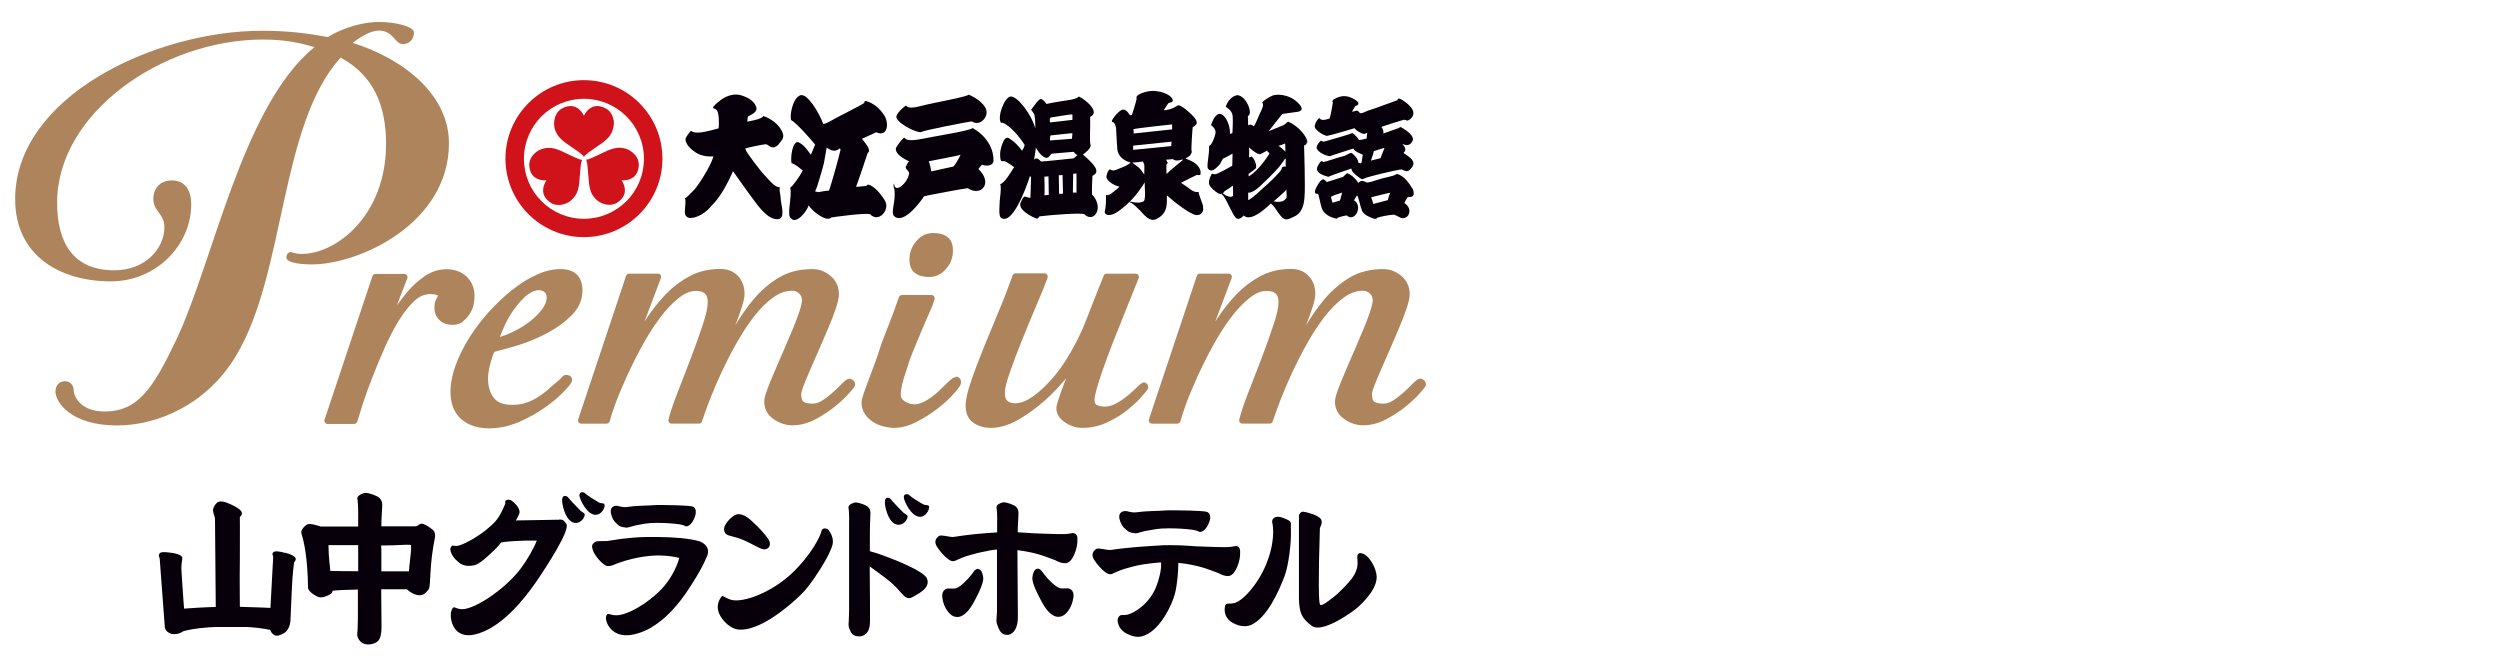 <?xml version="1.0" encoding="UTF-8"?>
<svg id="_レイヤー_2" data-name="レイヤー 2" xmlns="http://www.w3.org/2000/svg" viewBox="0 0 165 44">
  <defs>
    <style>
      .cls-1 {
        fill: none;
      }

      .cls-1, .cls-2, .cls-3, .cls-4 {
        stroke-width: 0px;
      }

      .cls-2 {
        fill: #d0121b;
      }

      .cls-3 {
        fill: #07000a;
      }

      .cls-4 {
        fill: #ad845c;
      }
    </style>
  </defs>
  <g id="logo">
    <g>
      <g>
        <path class="cls-3" d="M18.82,36.49c-.46-.12-.66-.13-.77-.05-.09.06-.08.16-.03.26.02.05,0,.37-.02.62,0,.12-.09,1.66-.15,2.8-.5-.02-1.23-.05-2.02-.07,0-.75-.02-1.91,0-3.01.01-1.83,0-2.91,0-2.91.28-.27.18-.5-.71-.89-.68-.3-.83-.1-1.01.23-.15.29.08.52.08.81l.05,5.78c-.89.02-1.68.08-2.09.11-.01-.15-.02-.32-.04-.5-.08-1.05-.14-2.16-.14-2.16,0-.36.08-.65.06-.71-.03-.11-.17-.24-.75-.32-.47-.06-.63-.06-.73.03-.08.07-.09.19-.03.28.03.05.04.37.06.62.01.19.3,4,.3,4,.05.32.42.42.45.43.2.02.29.02.5-.04.09-.03.17-.07.25-.13.06-.02.12-.04.21-.06.44-.1,1.18-.22,2.17-.23.55,0,1.04,0,1.54,0,.8-.01,1.49.13,1.83.19.06.19.19.3.31.36.19.08.38-.03.58-.13.28-.14.43-.52.45-.84.02-.32.05-.98.09-2.03.04-1.05.15-1.81.15-1.81.06-.06.12-.17.11-.23-.01-.11-.14-.26-.7-.41Z"/>
        <path class="cls-3" d="M27.82,34.56c-.27.05-.15.18-.51.18h-2.14c0-.26.01-.54.03-.82l.03-.58c0-.26-.09-.37-.18-.47-.13-.15-.71-.34-.91-.34-.16,0-.44.13-.52.25-.05.07-.04.13-.03.16.02.07.06.62.05,1.12,0,.23,0,.46,0,.69h-2.47c-.21-.07-.49-.15-.71-.17-.1-.01-.21.04-.26.08-.26.2-.35.43-.31.53,0,.02.02.07.02.08.14.42.4,1.55.42,3.53,0,.2.42.51.68.6.26.09.62-.07.83-.21.09-.06.11-.14.1-.2.36-.04.98-.07,1.68-.08,0,.55,0,1.2,0,1.92,0,.18-.01.61-.02.74-.02.23-.06.36.03.54s.3.5.85.41c.57-.1.7-.43.7-1.18l-.02-2.45c.67,0,1.28,0,1.69,0,.54.48.98.47,1.21.26.33-.3.29-.32.34-1.15.06-1.08.12-1.54.32-2.6-.01-.17-.01-.21-.07-.33-.08-.14-.61-.51-.84-.51ZM23.64,37.7c-.82,0-1.53-.01-1.84-.02-.04-.41-.08-.77-.1-1.09-.01-.2-.02-.43-.02-.61.37,0,1.18,0,1.96,0v.07c0,.06,0,.12,0,.17,0,.53,0,.98,0,1.47ZM25.17,37.71v-1.48s-.01-.07-.01-.07v-.16c.12,0,.21,0,.24,0,.78,0,1.43-.07,1.68-.04.07,0,.04.05.05.19.02.2-.12,1.15-.14,1.56-.42,0-1.09,0-1.82,0Z"/>
        <path class="cls-3" d="M85.2,34.95c0-.14-.01-.29,0-.37.01-.18-.15-.25-.35-.33-.04-.01-.08-.03-.12-.05-.16-.07-.31-.1-.44-.09-.25.02-.33.21-.33.3,0,.01,0,.03,0,.04.01.04.28.98-.31,2.58-.51,1.39-1.57,2.61-2.18,2.77-.17.04-.28.04-.36.04-.1,0-.23,0-.26.17-.09.47.09.86.51,1.1.26.14.52.22.78.22.15,0,.3-.03.42-.08,1.05-.45,1.85-2.23,2.23-3.25.25-.67.43-2.11.41-2.86,0-.05,0-.12,0-.19Z"/>
        <path class="cls-3" d="M89.79,36.5s-.02,0-.04,0c-.19.06-.18.25-.16.42.02.26.05.65-.31,1.18-.2.3-.87,1.01-1.28,1.32l-.15.11c-.27.21-.52.4-.66.4-.03,0-.05,0-.08-.06-.07-.15-.11-1.52,0-4.91v-.08s.02-.09.05-.14c.04-.09.1-.21.06-.39-.07-.35-1.12-.58-1.22-.58h0c-.08,0-.16.05-.21.12-.05.06-.07.15-.06.22,0,.09,0,1.58,0,2.9,0,1.27,0,2.46,0,2.57.04.85.16,1.22.84,1.72.1.08.24.12.4.12.75,0,1.99-.82,2.55-1.26.01-.01,1.35-1.1,1.34-2.07,0-.62-.56-1.56-1.06-1.58Z"/>
        <path class="cls-3" d="M81.05,38.02c.23,0,.43-.2.6-.6.14-.32.21-.66.2-.99,0-.34-.17-.39-.28-.39h0s-.02,0-.02,0c-.2.04-.4.07-.6.07-.24,0-.69,0-1.07-.02-.22,0-.43-.02-.58-.02-.21,0-.47-.02-.73-.04-.4-.03-.86-.05-1.35-.05-.25,0-.47,0-.69.02l-.48.03c-.91.06-1.76.12-2.77.27,0,0-.02,0-.04,0-.09,0-.23-.02-.37-.05-.26-.04-.47-.08-.55,0-.16.13-.32.32-.13.66.11.2.71.99,1.08.99.1,0,.21-.05.34-.12l.09-.04c.36-.16.69-.25,1.04-.34.11-.03.22-.05.33-.08.47-.1,1.2-.18,1.54-.2,0,0,.01,0,.02,0,.02.29-.02.79-.31,1.57-.43,1.13-1.41,1.75-1.92,1.88-.11.02-.22.02-.29.02-.02,0-.05,0-.06,0-.13,0-.2.08-.26.2-.04.08-.04.23.01.38.04.14.19.49.62.68.26.12.48.18.68.18.15,0,.29-.03.46-.1,1.02-.4,1.8-2,1.99-2.77.14-.55.22-1.43.22-2.01.65.06,1.17.19,1.45.26l.07.02c.23.06.9.3,1.14.4.21.12.42.19.62.19h.03Z"/>
        <path class="cls-3" d="M74.92,35.2s.02,0,.03,0c.09,0,.19-.03.31-.07l.26-.07s0,0,0,0c.08-.02.31-.06.79-.14.2-.03.48-.05.83-.05.57,0,1.12.04,1.27.06.52.04.68.14.68.14.03.02.07.04.12.04h0c.35-.02.61-.57.66-.87,0-.05.01-.1,0-.14-.01-.21-.14-.28-.19-.31-.23-.1-2.16-.11-2.55-.11l-.54.03s-1.15.03-1.47.09c-.24.04-.4.02-.55-.02h-.04c-.09-.03-.17-.05-.26-.05-.12,0-.22.04-.3.11-.04.04-.1.11-.1.25,0,.24.14.55.28.71.33.34.48.37.76.39ZM74.95,35.08h0s0,0,0,0h0Z"/>
        <path class="cls-3" d="M54.59,34.91c-.25-.11-.35.07-.35.07-.06.36-.69,1.65-2,2.88-1.31,1.23-3.17,1.94-3.98,1.73-.5-.16-.55-.34-.65-.2-.12.16-.46.66-.02,1.34.31.47.73.77,1.14.82,1.33.14,3.27-1.45,4.18-2.35.51-.51,1.2-1.55,1.61-2.28.1-.17.25-.49.31-.64.07-.17.2-.43.11-.79-.04-.18-.21-.52-.34-.58Z"/>
        <path class="cls-3" d="M48.28,35.39c.19.05.46.11.85.28.16.07.35.17.53.26.32.17.59.31.76.33,0,0,.02,0,.03,0,.13,0,.26-.07.32-.18.04-.08.09-.23-.03-.45-.15-.26-.63-.79-.94-1.07l-.06-.06c-.29-.28-.84-.79-1.33-.45-.18.12-.67.58-.62.93.04.3.25.35.5.41Z"/>
        <path class="cls-3" d="M38.3,33.69c-.76-.77-.79-.85-.82-.88-.12-.11-.4-.17-.38.25,0,.15.15,1.14.67,1.4.33.17.69-.07.8-.38.09-.24-.12-.23-.28-.39Z"/>
        <path class="cls-3" d="M39.9,33.39c.03-.25-.2-.12-.38-.23-.89-.52-.91-.62-.95-.64-.14-.07-.42-.06-.3.32.04.14.4,1.02.95,1.13.34.07.65-.27.69-.59Z"/>
        <path class="cls-3" d="M59.08,34.58c.33.17.69-.07.8-.38.09-.24-.12-.23-.28-.39-.76-.77-.79-.85-.82-.88-.12-.11-.4-.17-.38.25,0,.15.15,1.14.67,1.4Z"/>
        <path class="cls-3" d="M60.93,33.29c-.89-.52-.91-.62-.95-.64-.14-.07-.42-.06-.3.32.04.14.4,1.02.95,1.13.34.07.65-.27.69-.59.03-.25-.2-.12-.38-.23Z"/>
        <path class="cls-3" d="M70.83,35.18s-.02,0-.02,0h0c-.2.04-.4.07-.6.07-.24,0-.69,0-1.07-.02-.22,0-.43-.02-.58-.02-.21,0-.47-.02-.73-.04-.21-.01-.43-.03-.66-.04,0-.25.01-.5.03-.76l.02-.51c0-.23-.08-.33-.16-.41-.11-.13-.63-.3-.8-.3-.14,0-.39.11-.46.22-.04.06-.03.11-.03.14.02.06.06.55.04.99,0,.22,0,.43,0,.64-.01,0-.02,0-.04,0-1.06.07-1.67.12-2.86.3,0,0-.02,0-.04,0-.09,0-.23-.02-.37-.05-.26-.04-.47-.08-.55,0-.16.13-.32.32-.13.66.11.2.71.99,1.08.99.11,0,.22-.06.34-.12l.09-.04c.36-.16.69-.25,1.04-.34.11-.03.22-.06.33-.08l.15-.03c.36-.08.64-.14.95-.16,0,.05,0,.1,0,.15,0,.49,0,.9,0,1.36,0,.61,0,1.33,0,2.48,0,.16-.01.3-.02.42-.02.2-.03.36.02.51l.02.05c.1.28.23.66.62.66.03,0,.07,0,.11,0,.39-.07.63-.51.63-1.17l-.03-4.3v-.12c.58.07,1.04.18,1.3.25l.07.02c.23.06.9.3,1.14.4.21.12.41.19.62.19h.03c.23,0,.43-.2.6-.6.14-.32.21-.66.2-.99,0-.34-.17-.39-.28-.39Z"/>
        <path class="cls-3" d="M64.55,37.54c-.1,0-.21.07-.31.22-.35.49-.91,1.04-1.2,1.08-.1.01-.24.01-.45,0h-.04c-.19.03-.4.19-.36.57.04.38.17.7.37.95.18.24.38.36.61.36.03,0,.06,0,.08,0,.39-.05.77-.45,1.14-1.2.48-.91.52-1.24.5-1.42-.02-.13-.08-.55-.35-.55Z"/>
        <path class="cls-3" d="M70.48,38.83h-.04c-.2.01-.34.01-.44,0-.29-.04-.85-.59-1.2-1.08-.11-.15-.21-.22-.31-.22-.26,0-.33.42-.35.55-.02.19.02.52.5,1.42.37.76.75,1.16,1.14,1.21.03,0,.06,0,.08,0,.22,0,.43-.12.61-.35.2-.26.33-.58.38-.96.04-.38-.16-.54-.37-.57Z"/>
        <path class="cls-3" d="M57.41,36.37c0-.77,0-1.84.02-1.99l.02-.51c0-.23-.08-.33-.16-.41-.11-.13-.63-.3-.8-.3-.14,0-.39.11-.46.22-.04.06-.03.11-.03.14.02.06.06.55.04.99,0,.22,0,.43,0,.64,0,0,0,2.18,0,2.64,0,.61,0,1.33,0,2.48,0,.16-.01.55-.02.67-.02.2-.03.36.02.51l.02.05c.1.28.23.5.62.5.03,0,.07,0,.11,0,.39-.07.63-.34.63-1.01,0,0,0-2.44-.02-3.61.01.01.03.02.04.03.27.2,1.13.82,1.33,1,.49.44.56.56.74.76.22.25.43.41.71.24.29-.18,1.23-.57.96-1.23-.24-.58-3.02-1.61-3.77-1.8Z"/>
        <path class="cls-3" d="M36.91,34.3s0,0,0,0l-2.86.05c.05-.09.09-.17.13-.24.07-.14.11-.21.11-.34,0-.2-.25-.55-.53-.73-.14-.09-.29-.07-.37-.01-.1.08,0,.13-.06.26-.34.8-.57,1.12-1.02,1.49-.54.5-1.54,1.1-2.04,1.23-.28.07-.39-.06-.47.04-.06.09-.09.14-.08.22.06.39.32.66.6.88.32.25.72.21.97.16.39-.07,1.04-.72,1.44-1.11.11-.11.23-.25.35-.4.38-.07,1.16-.11,1.6-.12h.21c.19,0,.37,0,.54,0-.23.57-.66,1.31-1.06,1.84-.94,1.25-2.76,2.53-3.73,2.68-.5.05-.63-.2-.74-.09-.25.26-.18,1,.15,1.42.29.36.74.48,1.31.34,1.68-.39,3.2-2.27,4-3.43.73-1.06,2.29-3.47,2.02-3.86-.17-.24-.22-.3-.49-.29Z"/>
        <path class="cls-3" d="M41.29,34.83s.02,0,.03,0c.08,0,.17-.03.29-.06l.24-.07s0,0,0,0c.07-.02.29-.06.74-.14.19-.03.45-.05.78-.05.53,0,1.04.04,1.19.06.48.04.64.13.64.14.03.02.06.03.11.03h0c.32-.02.57-.57.61-.86,0-.05,0-.1,0-.14-.01-.21-.13-.28-.18-.3-.21-.1-2.01-.11-2.38-.11l-.51.03s-1.07.03-1.38.09c-.23.04-.37.02-.51-.02h-.04c-.08-.03-.16-.05-.24-.05-.11,0-.2.04-.28.11-.04.04-.09.11-.09.25,0,.23.13.55.26.69.31.34.44.36.71.38ZM41.22,34.71h0s0,0,0,0h0Z"/>
        <path class="cls-3" d="M46.11,35.71c-.65-.18-1.64-.26-2.73-.27-1.06-.02-2.04.05-3.2.25-.17.05-.78-.02-.91.08-.19.15-.25.22-.13.57.11.34.67.99.95,1.02.1,0,.22,0,.39-.07.53-.23,1.69-.61,2.93-.63.53,0,1,.06,1.42.16-.1.45-.46,1.18-.84,1.67-.74.98-2.23,1.98-3.16,2.11-.48.05-.65-.15-.75-.06-.21.2-.03.77.36,1.09.34.28.8.36,1.35.25,1.6-.32,2.82-1.79,3.45-2.69.39-.56,1.06-1.61,1.35-2.32.44-.77-.26-1.1-.47-1.16Z"/>
      </g>
      <g>
        <g>
          <g>
            <path class="cls-2" d="M38.54,5.29c-2.86,0-5.18,2.32-5.18,5.18s2.32,5.18,5.18,5.18,5.18-2.32,5.18-5.18-2.32-5.18-5.18-5.18ZM38.54,14.44c-2.19,0-3.96-1.77-3.96-3.96s1.77-3.96,3.96-3.96,3.96,1.77,3.96,3.96-1.77,3.96-3.96,3.96Z"/>
            <path class="cls-2" d="M40.52,8.17c0-.34-.11-.59-.24-.76-.13-.17-.29-.25-.29-.25-1.02-.55-1.45.48-1.45.48,0,0-.44-1.03-1.45-.48,0,0-.16.08-.29.25-.12.16-.23.42-.23.76,0,0-.02.31.19.67.11.19.27.36.54.57,0,0,.19.13.42.29.32.23.73.48.82.65h0c.1-.17.5-.42.82-.65.23-.16.42-.29.42-.29.27-.21.43-.37.54-.57.2-.36.19-.67.19-.67Z"/>
            <path class="cls-2" d="M35.55,9.92c-.29.18-.46.39-.54.58-.09.21-.08.38-.08.38.03,1.15,1.14,1.02,1.14,1.02,0,0-.67.89.31,1.5,0,0,.15.1.36.12.21.03.48-.01.78-.17,0,0,.27-.15.49-.5.11-.19.17-.41.22-.75,0,0,.01-.22.04-.51.04-.39.05-.87.15-1.04h0c-.19,0-.61-.23-.97-.39-.26-.12-.46-.22-.46-.22-.32-.13-.54-.18-.76-.18-.42,0-.68.17-.68.17Z"/>
            <path class="cls-2" d="M39.57,13.34c.3.16.57.2.77.17.22-.03.37-.12.37-.12.98-.61.31-1.49.31-1.49,0,0,1.11.13,1.14-1.02,0,0,.01-.17-.07-.38-.08-.19-.25-.4-.54-.58,0,0-.26-.17-.68-.17-.22,0-.44.06-.76.18,0,0-.2.1-.46.22-.36.16-.78.39-.97.39h0c.1.17.11.64.15,1.04.03.28.04.51.04.51.05.34.11.56.22.75.21.36.49.5.49.5Z"/>
          </g>
          <g>
            <path class="cls-3" d="M45.59,8.63c.24.15.47.23,1.84-.16.02-.16.06-1.07-.15-1.22-.17-.16-.18-.02-.22-.17-.01-.05.05-.04.08-.1.03-.07.3-.28.46-.4.15-.12.72-.46,1.28-.3.55.16.92.43,1.03.78.12.35-.37.52-.53.62-.05.03-.03.22-.06.35.11-.02.17-.04.29-.06.12-.03.63-.11.78-.31.1.03.86.3,1.21.98.22.41.02.58-.13.78-.22.31-.41.33-.53.3-.15-.03-.27-.2-.41-.2-.12,0-1.2.22-1.34.28.04.15.07.19.14.29.07.11.79,1.14,1.25,1.6.12.12.58.72.9.67-.08.19.03.39.04.68,0,.24.12.69.12.88,0,.19.05.67-.55.52-.6-.15-1.2-1.06-1.35-1.25-.15-.18-1.21-1.68-1.36-1.89-.12.25-.42.97-.88,1.63-.28.4-.36.45-.69.82-.2.22-.75.65-1.28.64-.4-.06-.33-.43-.32-.64.01-.21.08-.55-.02-.66.13-.02.44-.39.63-.57.19-.17,1.08-1.52,1.27-2.2-.74.06-1.15-.23-1.32-.36-.16-.12-.52-.42-.53-.79.12-.3.37-.54.37-.54Z"/>
            <path class="cls-3" d="M57.45,12.24c-.24-.13-.21.02-.3.04-.1-.01-.53.06-.65.05.07-.14.68-1.98.77-2.24.28-.17-.18-.66-.38-.93.15-.06.87-.4.94-.43.75.35.91-.61.47-1.21-.42-.6-.97-.83-1.17-.85-.11-.03-.02.06-.13.15-.1.09-1.5.79-1.79.95-.28.15-.77.46-.88.4-.27-.73-1.05-2.05-1.52-1.88-.54.23-.7,1.43-.59,1.64.41.21,1.58,1.61,1.58,1.61,0,0-.21.51-.28.67-.15-.17-.39-.62-.8-.81-.41-.19-.58,1.06-.47,1.39.12-.06.73.46.73.46-.16.34-.72,1.13-.83,1.13.16.55-.28,1.9.08,2.05.33.36,1-.44,1.14-.87.42.59,1.06.86,1.18.87.21.03.24-.02.33-.08.11-.02,2.24-.32,2.55-.21.56.6,1.33-.3.98-.89-.34-.57-.7-.88-.95-1.02ZM55.45,9.98c-.02.19-.66,2.46-.74,2.6-.23,0-.59.09-.67.1-.1-.01-.2-.03-.24-.04,0,0,.04-.14.08-.2.04-.06.45-1.43.5-1.68.04-.19.18-1.02.18-1.02.35.24.58.29.87.05,0,0,.07.04.03.18Z"/>
            <g>
              <path class="cls-3" d="M59.79,6.97c.15.12.25.22,1.05.01.8-.21,2.93-.57,3.08-.73.12.02,1.08.47,1.19,1.08.07.41-.42,1.04-.98.68-.42.06-3.16.59-3.35.71-.19.06-1.34-.42-1.61-.93-.1-.3.61-.82.61-.82Z"/>
              <path class="cls-3" d="M64.2,8.45c-.28.2-2.24.49-3.32.71-1.08.22-1.1-.01-1.21-.08,0,0-.36.33-.54.7-.08.45.77.82.87.87-.07.06-.13.16-.21.34-.07.17.22.27.21.46-.04.4-.45.85-.67.93-.26.1-.31-.1-.32-.28-.05.09-.05.22.02.39.11.86-.27,1.53-.02,1.77.64.62,1.84-1.08,1.97-1.3.24-.08,2.66-.52,2.89-.54.88.59,1.69-.33.71-1.26.04-.08.23-.29.23-.29.19.08.69.14.76-.23.03-.93-.56-1.73-1.36-2.18ZM62.93,10.99c-.23.05-1.46.32-1.46.32,0,0-.11-.59-.18-.66.17-.05,1.99-.37,2.11-.44-.13.28-.36.68-.47.78Z"/>
            </g>
            <path class="cls-3" d="M72.07,12.8c-.01-.13,0-.63.03-1.19.42-.22.42-.52-.63-1.41.08-.06.57-.4.51-.63-.09-.2,0-1.36-.03-1.86.67-.29-.23-1.09-.74-1.34-.28.26-.82.21-2.15.49-.07-.13-.29-.38-.42-.31-.13.06-.39.42-.59.7.05.05.16.2.21.29.05.1.08.73.07.93-.28-.98-1.19-2.13-1.63-2.1-.4.03-.9,1.34-.64,1.73,0,0,.08,0,.14.01.62.26,1.33,1.29,1.42,1.44,0,.12-.07.24-.16.4-.26-.35-.5-.59-.87-.83-.37-.24-.59.87-.58.99,0,.12-.02.59.15.53.17-.05.41.14.77.39-.21.34-.65,1.08-.92,1.12.06.13.06.36-.03,1.12-.04.86-.06,1.12.23,1.17.84.16,1.77-2.83,1.77-2.83l.07.1c0,.13-.04,1.17-.04,1.33-.09.03-.22-.02-.28-.05-.12-.04-.2-.02-.34.32-.33.53.84,1.05.97,1.1.14.05.16-.04.25-.13.79-.1,2.67-.24,2.94-.15.66.65,1.35-.44.52-1.3ZM69.34,7.76c.13-.02,1.36-.24,1.44-.2v.35c-.1.02-1.48.17-1.48.17,0,0-.05-.27.04-.32ZM70.78,8.79c0,.05-.03.37-.03.37l-1.45.11s0-.3.03-.33c.09,0,1.39-.16,1.45-.15ZM68.93,12.89c.03-.08,0-1.23,0-1.23l.27-.02.02,1.22-.29.03ZM69.9,12.8l-.02-1.23.25-.02.03,1.23-.25.02ZM71.04,12.71h-.23l.02-1.24.22-.02v1.26ZM70.87,10.45s-2.06.22-2.16.21c-.1-.1-.3-.32-.46-.12l.12-.79s.32.6.68.67c.22,0,.25-.24.38-.28.16-.02,1.36-.12,1.41-.12s.13.18.28.21c-.13.1-.24.21-.24.21Z"/>
            <path class="cls-3" d="M79.41,13.61c-.1-.33-.3-.78-.3-.94-.4.04-.46-.16-1.16-.6.21-.13,1.05-.53,1.05-.53,0,0,.15.06.23-.02.1-.52-.47-.84-.62-.9-.15-.06-.24-.11-.37-.17.39-.15.45-.42.4-.53-.03-.06.06-1.48.08-1.53.51-.25.24-.58-.46-1.17-.15-.11-.42-.33-.55-.25-.41.28-.8.31-.91.3.06-.06.3-.45.3-.45,0,0,.1-.04.15-.06.34-.03.13-.56-.82-.73-.62-.12-1.2.16-1.3.23-.1.07-.16.16-.11.24,0,.11-.31,1.08-.31,1.08,0,0-.11.05-.14.02-.06-.08-.21-.38-.46-.37-.3.07-.73.65-.73.78,0,.12.15-.11.28.43.02.15.02.71.09,1.47.09.54.62.75.88.83-.35.25-.52.28-.77.39-.27.11-.37.18-.6.05-.08,0-.2.2-.24.49.03.3.57.6.87.65-.23.22-.66.59-.82.56-.17-.08.02.27-.16,1.12,0,.15.26.32.74.05,1.12-.72,1.7-1.7,1.9-2.01-.02.22.12,1.26-.12,1.27-.23.12-.68.03-.76.01-.07-.02-.19-.01-.07.05.15.02.54.42.67.55.16.15.62.85,1.13.49.72-.38.61-1.08.61-1.52.43.4,1.51,1.23,1.9,1.3.39.06.57-.26.48-.56ZM77.36,8.21v.33s-2.54.27-2.54.27c0,0,.01-.22-.02-.28.09-.06,2.56-.32,2.56-.32ZM75.53,11.54c-.1-.14-.21-.34-.37-.48-.17-.15-.36-.25-.42-.33.17,0,.58-.05.69-.07.02.06.07.12.09.2.02.08,0,.56,0,.68ZM74.79,9.9v-.29l2.53-.26-.02.29-2.51.25ZM76.99,11.48c0-.29-.02-.58,0-.62.01-.04.09-.1.09-.1l-.12-.22c.15,0,.38-.04.45-.04.16.14.39.11.63.02.02.03.02.05.02.05,0,0-.8.64-1.07.91Z"/>
            <path class="cls-3" d="M86.29,9.4c0-.34-.55-1.06-1.26-1.37-.1.02-.18.17-.34.24-.16.06-.96.39-.96.39l.9-1.14s.52-.07.79-.11c.27-.03.64-.06.43-.41-.52-.72-1.4-.82-1.81-.71-.23.07-.81.45-.72.5.12.15-.05.45-.2.77-.14.33-.3.72-.37.78-.22-.21-.37-.06-.37-.06l-.02-.62c.36-.13-.08-1.3-.67-1.38-.43.04-.7.48-.79.76.27.18.45.37.46.68.02.34-.01.89-.02,1.06l-.16.06c.02-.71-.4-1.39-.73-1.32-.32.08-.48.64-.51.7,0,0-.03.05.09.12.3.3.18.47.15.63-.04.16-.23.64-.38.66.03.61-.2,1.36-.06,1.51.24.32.6-.13.72-.24.11-.1.2-.39.28-.44.11-.04.61-.32.61-.32l-.02.8c-.2.11-.97.56-1.14.56-.08,0-.17-.03-.17-.03-.07,0-.08.1-.17.27-.13.41-.04.51.2.75.24.23.41.3.49.32.08.01.11-.04.11-.04l-.02.06c.17.03.54.92.8,1.37.26.45.51.17.66.02.51.53,1.78-.79,1.78-.79,0,0,.16.08.48.59.4.56.52.53.97.32.16-.08.73-.24.78-1.37.06-.59-.03-3.36-.03-3.36.06-.06.18-.04.18-.22ZM81.38,12.93s-.08.07-.17.06c-.1,0-.35-.08-.49-.22-.04-.02,0-.03,0-.03.06-.03.05-.1.16-.16.15-.08.33-.23.49-.33.01.06.02.65.01.68ZM84.82,9.47l.02.54s-.35-.34-.47-.38c0,0,.38-.12.45-.16ZM82.4,11.48s.47-.33.5-.39c.05-.26-.13-.63-.29-.76,0,0-.06.02-.17.06.01-.1,0-.66,0-.66,0,0,.53.51.76.44.16-.07.22-.13.45-.24v.07s.08.07.12.09v.07s-.69,1.12-1.36,1.48v-.15ZM83.35,12.43c-.13.11-.69.66-.97.78v-.5s.28.12,1.03-.66c.37-.35.58-.55.8-.8.42-.42.57-.81.65-.78-.01.09,0,.53,0,.53,0,0-.27-.07-.27.15-.02.15-.9,1-1.25,1.28ZM84.91,13.05c-.11.16-.25.35-.85.24,0,0,.72-.61.84-.77,0,.22.04.36.01.53Z"/>
            <g>
              <path class="cls-3" d="M92.65,10.06c.13-.1.17-.27-.1-.57.32.17.59.09.7-.26.06-.38-.7-.78-.77-.83-.08-.04-.16.05-.16.05l-1.02.36c.03-.14-.03-.33-.13-.43.13-.06,1.35-.45,1.51-.48.12.01.18.15.41-.05.61-.55-.39-1.16-.61-1.29-.22-.13-.21,0-.27.06-.22.07-1.66.61-1.76.63-.26.06-.56.28-.7.21-.19-.3-.36-.07-.51-.09.02-.05.04-.1.21-.37.28-.07.34-.26-.22-.53-.55-.27-.96-.04-1.17.07-.2.11-.09.2-.09.2-.01.15-.16.95-.22,1.08-.16.05-.52.2-.68-.03,0,0-.23.18-.28.46-.15.29.59.7.79.72.34-.06,1.82-.51,1.82-.51,0,0,.05.12.37.29.32.17.34.04.47.02-.02.05-.03.26-.04.37-.08.01-.28.09-.51.1-.08-.17-.31-.38-.43-.46-.18.09-1.47.45-1.74.53-.27.09-.26-.02-.34-.03-.12.13-.25.25-.29.46.06.34.71.57.88.57.11-.06,1.37-.44,1.55-.51.08.23.57.36.63.42-.05.15-.06.47-.1.53-.03.06-.17.01-.22-.05.05-.17-.35-.61-.46-.61s-.32.19-.59.24c-.26.05-1.22.4-1.26.36-.04-.04-.1-.19-.34.25-.27.48.43.65.69.73.16-.09,1.38-.5,1.53-.55-.07.24.63.68.63.68.07.05.17.01.25-.04.26-.11,1.97-.53,2.42-.58.32.14.44.21.69-.14.29-.41-.13-.65-.55-.94ZM91.11,10.44c-.12.03-.63.16-.63.16,0,0,.19-.52.19-.62.07-.02.61-.21.71-.22-.04.11-.24.58-.26.68Z"/>
              <path class="cls-3" d="M93.21,12.44c-.48-.84-.91-.94-1.03-.96-.05.02-.05.09-.52.19-.46.09-1.02.29-1.09.31-.07.03-.34.07-.34.07-.41-.19-.41-.11-.58.02-.07-.13-.38-.5-.72-.64-.05,0-.15.12-.28.24-.14.05-1.01.33-1.08.34-.06-.07-.19-.17-.22-.18-.22.01-.45.49-.52.64-.07.16-.05.31.02.31.03,0,.18-.02.19.17.1.36.16.94.41,1.11.23.26.7.37.76.37s.05-.05.09-.07c.04-.02.53-.15.59-.14.31.3.69,0,.74-.42.05-.42-.27-.58-.27-.58,0,0,.14-.23.2-.32.1.04.2.68.33,1,.12.32.7.51.82.54.12.03.16-.03.19-.07.68-.2,1.13-.2,1.13-.2,0,0,.12.06.33.16.24.17.62.03.66-.34.04-.37-.33-.59-.33-.59,0,0,.16-.37.24-.39.08-.03.56.11.3-.58ZM88.45,13.23l-.51.15s-.1-.35-.09-.39c0-.04.65-.26.73-.28-.02.11-.14.52-.14.52ZM91.59,13.21l-.95.25-.14-.44s1.21-.31,1.26-.3c-.07.11-.17.5-.17.5Z"/>
            </g>
          </g>
        </g>
        <g>
          <path class="cls-4" d="M17.35,2.61C10.77,2.61,3.77,7.42,3.77,13.38c0,2.66,1.08,4.46,3.77,4.46,2.04,0,3.31-1.42,3.31-2.85,0-.89-.73-1.04-.73-1.85,0-.73.46-1.23,1.23-1.23.85,0,1.27.62,1.27,1.58,0,2.69-2.31,5.08-5.31,5.08-3.35,0-6.31-1.69-6.31-5.43C1,6.38,10.2,2.03,17.31,2.03c1.62,0,3,.16,4.31.42,1.08-.65,2.35-1,3.39-1,1.12,0,2.31.31,2.31.69,0,.5-.35.77-.73.77-.54,0-.62-.89-1.58-.89-.5,0-1.08.31-1.73.81,3.5,1.11,6.35,3.5,6.35,6.62,0,5.31-5.93,8-9.04,8-1,0-1.69-.16-1.69-.46,0-.19.12-.35.27-.35s.31.12.73.12c2.31,0,5.58-2.54,5.58-7.27,0-2.5-.81-4.5-3-5.69-4.04,4.46-3.62,14.2-6.89,19.66-1.92,3.23-5.19,4.62-7.85,4.62-3.12,0-4.08-1.58-4.08-2.23,0-.39.23-.69.62-.69s.58.31.58.58c0,.42.46,1.42,2.04,1.42,2.23,0,3.23-1.58,4.73-4.73,2.46-5.16,4.35-15.43,9.12-19.32-1.04-.31-2-.5-3.39-.5Z"/>
          <g>
            <path class="cls-4" d="M30.54,21.21c.18-.12.32-.28.44-.46.12-.18.22-.39.27-.61.05-.24.07-.42.07-.6,0-.55-.2-.99-.54-1.3-.34-.31-.78-.47-1.31-.47s-1.01.16-1.46.47c-.43.3-.83.66-1.19,1.1-.22.27-.43.54-.63.82l.69-1.79c.03-.07.02-.14-.02-.2s-.11-.09-.18-.09h-1.9c-.09,0-.17.06-.2.15l-3.16,9.47c-.02.07-.01.14.03.19.04.06.1.09.17.09h1.75c.09,0,.18-.06.21-.15.09-.28.21-.69.38-1.22.17-.52.38-1.11.63-1.74.25-.63.52-1.29.81-1.94.29-.65.6-1.25.92-1.77.32-.52.66-.95,1.01-1.28.32-.3.6-.42.89-.46.35-.05.63.04.69.09-.05.09-.09.17-.13.26-.07.16-.11.33-.11.52,0,.35.11.63.34.84.22.21.51.31.85.31.27,0,.5-.07.69-.2Z"/>
            <path class="cls-4" d="M37.36,24.74c-.14,0-.24.11-.3.18-.04.05-.1.11-.17.17-.21.17-.43.36-.65.56-.22.2-.45.37-.69.53-.24.16-.51.29-.79.39-.27.1-.59.15-.94.15-.59,0-.99-.15-1.23-.46-.25-.32-.38-.76-.38-1.29,0-.25.05-.56.14-.93.08-.32.17-.6.28-.82.41-.1.93-.25,1.54-.43.66-.2,1.31-.47,1.93-.8.63-.33,1.17-.72,1.62-1.17.48-.48.72-1.03.72-1.64,0-.93-.5-1.42-1.45-1.42-.49,0-1.02.12-1.57.37-.54.24-1.08.58-1.61,1-.53.42-1.04.9-1.53,1.44-.49.54-.92,1.11-1.29,1.69-.37.59-.68,1.2-.91,1.82-.23.63-.35,1.23-.35,1.79,0,.77.24,1.37.7,1.78.46.41,1.08.62,1.85.62.68,0,1.35-.15,2-.43.63-.28,1.21-.6,1.72-.97.51-.36.92-.71,1.24-1.05.44-.46.52-.63.52-.76,0-.03-.01-.31-.39-.31ZM36.08,19.59c.01.31-.11.57-.34.87-.25.32-.56.61-.92.87-.36.26-.75.48-1.16.66-.24.11-.47.19-.67.25.07-.18.15-.38.25-.6.16-.39.37-.77.62-1.13.25-.36.52-.68.81-.94.27-.24.6-.42.88-.42.21,0,.52.1.53.45Z"/>
            <path class="cls-4" d="M55.58,25.31c-.16.17-.35.35-.58.56-.22.2-.46.39-.71.55-.22.15-.44.22-.65.22-.28,0-.49-.04-.61-.13-.1-.06-.15-.25-.15-.51,0-.04.02-.18.17-.58.12-.31.28-.68.46-1.1.19-.42.39-.88.6-1.37l.6-1.4c.19-.45.35-.87.47-1.24.13-.39.19-.69.19-.9,0-.48-.19-.89-.55-1.2-.36-.3-.76-.45-1.21-.45-.84,0-1.59.19-2.22.57-.62.37-1.17.85-1.65,1.42-.44.53-.85,1.11-1.21,1.72.16-.41.3-.8.42-1.17.13-.4.19-.69.19-.9,0-.47-.14-.87-.43-1.18-.29-.31-.68-.47-1.17-.47-.75,0-1.43.16-2.03.48-.58.31-1.11.71-1.57,1.19-.45.47-.87,1-1.25,1.57l-.16.25,1.09-2.89c.02-.07.02-.14-.02-.2-.04-.06-.11-.09-.18-.09h-1.9c-.09,0-.17.06-.2.15l-3.16,9.47c-.02.07-.01.14.03.19.04.06.1.09.17.09h1.67c.1,0,.19-.07.21-.16.07-.27.2-.68.4-1.22.2-.54.46-1.14.75-1.79.3-.65.63-1.31,1-1.98.36-.66.75-1.27,1.15-1.81.4-.54.82-.98,1.24-1.32.4-.32.78-.48,1.14-.48.55,0,.79.22.79.74,0,.35-.11.86-.34,1.53-.23.69-.49,1.43-.79,2.21-.3.78-.59,1.53-.87,2.25-.29.73-.48,1.32-.59,1.77-.02.06,0,.13.04.18.04.05.1.08.17.08h1.8c.09,0,.18-.06.2-.15.12-.36.29-.84.51-1.41.22-.57.48-1.18.78-1.83.3-.64.63-1.29,1-1.94.36-.64.75-1.23,1.15-1.75.4-.51.82-.93,1.25-1.24.41-.3.83-.45,1.25-.45.19,0,.34.06.47.18.13.12.19.26.19.44,0,.11-.03.33-.17.75-.12.35-.27.76-.46,1.21-.19.45-.39.92-.6,1.41-.21.49-.42.95-.6,1.39-.19.45-.35.83-.47,1.16-.13.36-.19.6-.19.77,0,.49.21.89.63,1.17.39.27.81.4,1.24.4.51,0,1.02-.14,1.52-.4.48-.26.92-.55,1.29-.85.38-.31.69-.6.92-.87.37-.41.4-.49.4-.58,0-.13-.06-.23-.17-.3-.21-.12-.34-.12-.7.25Z"/>
            <path class="cls-4" d="M61.33,18.28c.41,0,.77-.16,1.07-.49.3-.32.46-.69.49-1.11.03-.45-.07-.79-.31-1-.23-.2-.56-.3-.99-.3s-.77.16-1.07.49c-.3.32-.46.69-.49,1.11-.03.45.07.79.31,1,.23.2.56.3.99.3Z"/>
            <path class="cls-4" d="M63.09,24.89c-.14,0-.29.1-.53.34-.18.18-.39.38-.63.61-.24.22-.5.42-.79.59-.44.27-.94.38-1.44.05-.17-.11-.25-.25-.25-.43,0-.36.12-.89.36-1.58.25-.71.11-.44.43-1.23.32-.8.65-1.57.98-2.33.1-.23.17-.39.22-.5.11-.25.14-.32.24-.66.02-.06,0-.13-.03-.19-.04-.05-.1-.09-.17-.09h-1.95c-.09,0-.17.06-.2.14-.27.79-.45,1.25-.64,1.74-.11.28-.22.56-.36.92-.38,1.01-.27.85-.55,1.59-.27.74-.49,1.33-.66,1.78-.23.62-.26.82-.26.92,0,.28.07.53.21.75.14.21.32.39.54.53.21.14.45.24.69.3.24.06.48.1.7.1.5,0,1.01-.14,1.54-.42.51-.27.98-.57,1.4-.9.42-.33.77-.66,1.04-.97.38-.43.45-.59.45-.72,0-.25-.17-.37-.34-.37Z"/>
            <path class="cls-4" d="M75.45,25.27c-.1,0-.15.04-.42.3-.16.16-.36.33-.59.53-.23.19-.49.37-.76.52-.52.29-.99.25-1.29.11-.04-.02-.15-.07-.15-.36,0-.1.03-.32.17-.81.12-.4.27-.87.46-1.4.19-.53.4-1.09.63-1.68.23-.59.46-1.16.68-1.7.22-.54.42-1.03.59-1.47.17-.43.3-.75.38-.95.03-.07.02-.14-.02-.2-.04-.06-.11-.1-.18-.1h-1.9c-.09,0-.17.05-.2.13-.4.98-.78,1.94-1.15,2.9-.36.94-.83,1.86-1.38,2.73-.22.34-.47.69-.75,1.02-.29.34-.58.64-.88.91-.29.27-.59.48-.88.64-.59.32-1.09.26-1.32.07-.11-.09-.17-.27-.17-.54s.11-.72.34-1.37c.23-.67.51-1.4.82-2.17.32-.78.63-1.54.95-2.29.32-.74.56-1.34.71-1.76.02-.07.01-.14-.03-.2-.04-.06-.11-.09-.18-.09h-1.9c-.09,0-.17.06-.2.14-.24.68-.53,1.45-.88,2.28-.35.84-.69,1.66-1.02,2.47-.32.8-.61,1.55-.84,2.23-.24.7-.36,1.23-.36,1.61,0,.51.17.89.51,1.13.69.49,1.8.47,2.95-.19.6-.34,1.19-.77,1.75-1.26.52-.46,1-.97,1.43-1.49-.02.04-.03.08-.05.12-.16.41-.29.78-.41,1.13-.17.49-.19.65-.19.74,0,.22.07.41.2.58.12.15.26.29.43.39.16.1.34.18.53.24.19.06.38.08.55.08.59,0,1.17-.13,1.7-.39.52-.25.97-.53,1.35-.85.38-.31.68-.6.91-.87.39-.45.39-.47.39-.56,0-.2-.14-.34-.34-.34Z"/>
            <path class="cls-4" d="M93.95,25.06c-.21-.12-.34-.12-.7.25-.16.17-.35.35-.58.56-.22.2-.46.39-.71.55-.22.15-.44.22-.65.22-.28,0-.49-.04-.61-.13-.1-.06-.15-.25-.15-.51,0-.04.02-.18.17-.58.12-.31.28-.68.46-1.1.19-.42.39-.88.6-1.37l.6-1.4c.19-.45.35-.87.47-1.24.13-.39.19-.69.19-.9,0-.48-.19-.89-.55-1.2-.36-.3-.76-.45-1.21-.45-.84,0-1.59.19-2.22.57-.62.37-1.17.85-1.65,1.42-.44.53-.85,1.11-1.21,1.72.16-.41.3-.8.42-1.17.13-.4.19-.69.19-.9,0-.47-.14-.87-.43-1.18-.29-.31-.68-.47-1.17-.47-.75,0-1.43.16-2.03.48-.58.31-1.11.71-1.57,1.19-.45.47-.87,1-1.25,1.57l-.16.25,1.09-2.89c.02-.07.02-.14-.02-.2-.04-.06-.11-.09-.18-.09h-1.9c-.09,0-.17.06-.2.15l-3.16,9.47c-.02.07-.01.14.03.19.04.06.1.09.17.09h1.67c.1,0,.19-.07.21-.16.07-.27.2-.68.4-1.22.2-.54.46-1.14.75-1.79.3-.65.63-1.31,1-1.98.36-.66.75-1.27,1.15-1.81.4-.54.82-.98,1.24-1.32.4-.32.78-.48,1.14-.48.55,0,.79.22.79.74,0,.35-.11.86-.34,1.53-.23.69-.49,1.43-.79,2.21-.3.78-.59,1.53-.87,2.25-.29.73-.48,1.32-.59,1.77-.02.06,0,.13.04.18.04.05.1.08.17.08h1.8c.09,0,.18-.06.2-.15.12-.36.29-.84.51-1.41.22-.57.48-1.18.78-1.83.3-.64.63-1.29,1-1.94.36-.64.75-1.23,1.15-1.75.4-.51.82-.93,1.25-1.24.41-.3.83-.45,1.25-.45.19,0,.34.06.47.18.13.12.19.26.19.44,0,.11-.03.33-.17.75-.12.35-.27.76-.46,1.21-.19.45-.39.92-.6,1.41-.21.49-.42.95-.6,1.39-.19.45-.35.83-.47,1.16-.13.36-.19.6-.19.77,0,.49.21.89.63,1.17.39.27.81.4,1.24.4.51,0,1.02-.14,1.52-.4.48-.26.92-.55,1.29-.85.38-.31.69-.6.92-.87.37-.41.4-.49.4-.58,0-.13-.06-.23-.17-.3Z"/>
          </g>
        </g>
      </g>
    </g>
  </g>
  <g id="_枠線" data-name="枠線">
    <rect class="cls-1" width="165" height="44"/>
  </g>
</svg>
